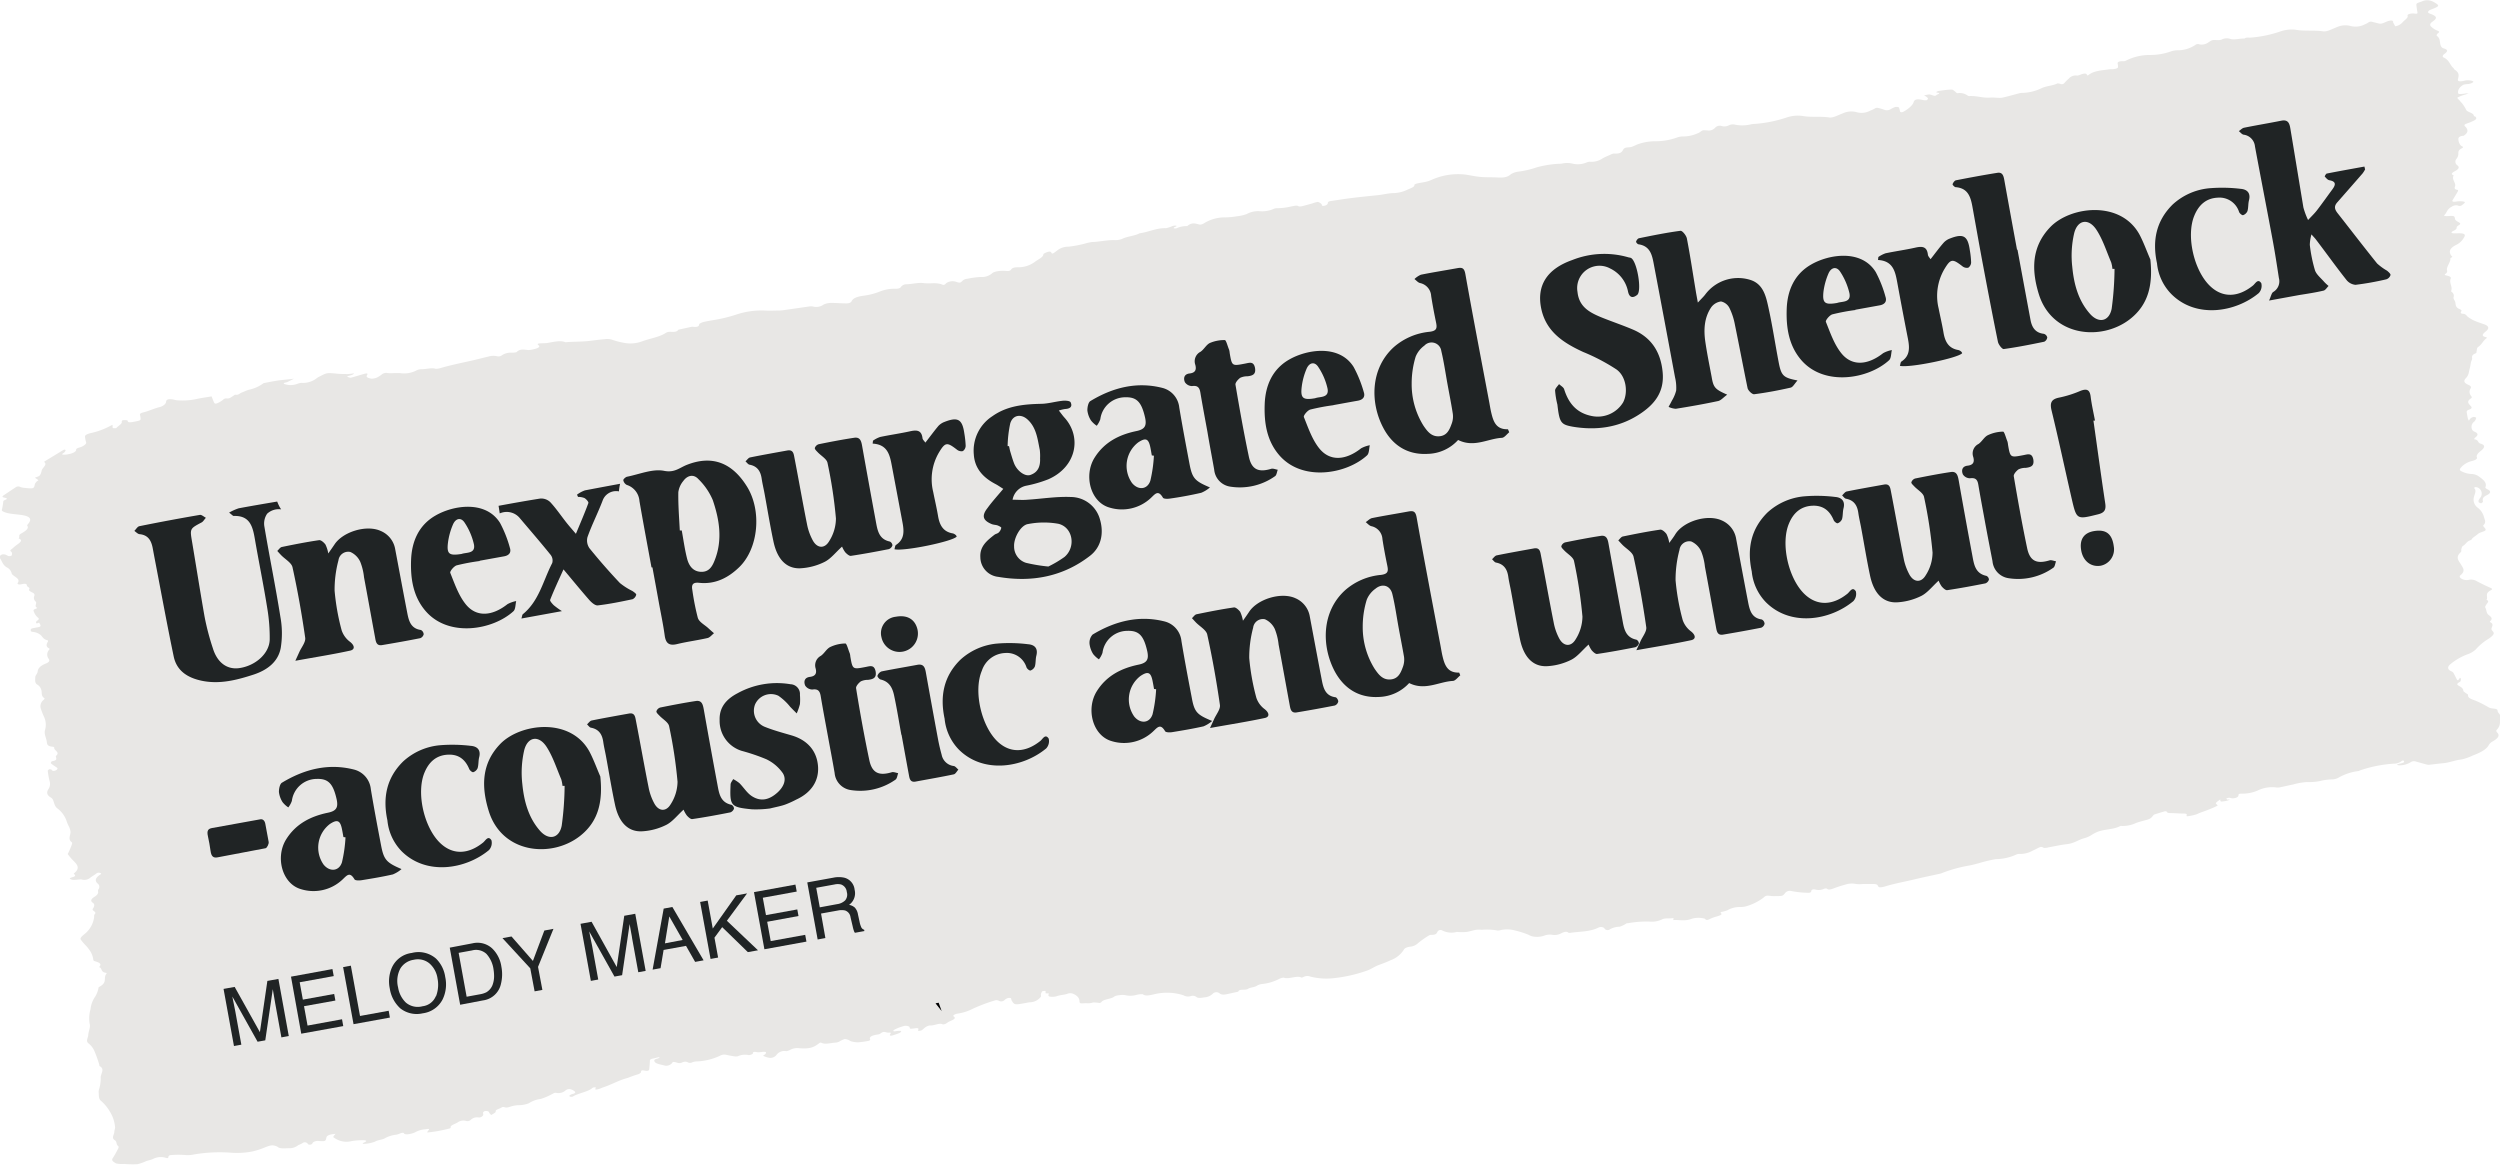 <?xml version="1.0" encoding="UTF-8"?> <svg xmlns="http://www.w3.org/2000/svg" viewBox="0 0 575.61 268.22"><defs><style>.cls-1{fill:#e8e7e5;}.cls-2{fill:#202425;}</style></defs><title>paper5</title><g id="Layer_2" data-name="Layer 2"><g id="Layer_2-2" data-name="Layer 2"><path class="cls-1" d="M566.32,20.23a3,3,0,0,1,.92-.74,5.36,5.36,0,0,1,1.06-.14c.58-.07,1.21-.37,1.16-.56s-1.12-.43-2-.22c-1.12.29-1.67.17-1.53-.33.31-1.15.15-1.58-.77-2.21-.15-.1-.15-.25-.27-.36-.89-.79-.91-1.86-2.35-2.48-.16-.07-.11-.26-.07-.4a.87.87,0,0,1,.31-.34c.77-.58,1-1-.18-1.32a1,1,0,0,1-.65-.68c-.29-.73,0-1.56-.87-2.18-.16-.12,0-.44.27-.63s.37-.35,0-.52a4.83,4.83,0,0,1-1.61-1c-.3-.31-.34-.68.36-1.16,1-.7,1-1.08.06-1.54-.3-.16-.75-.27-1-.44s-.07-.54.51-.76c2-.76,2.09-.9,1-1.57a5,5,0,0,0-.8-.41,2.9,2.9,0,0,0-2.31.12c-1.23.41-1.25.41-1.18,1s.14,1,.22,1.47c.06.31-.07.38-.74.29s-1.64.15-1.53.46c.21.55-.68,1-1.14,1.54a2.78,2.78,0,0,1-1.71.93L551,5.16a.16.16,0,0,1,0-.1c.06-.48-.81-.37-1.47-.09-1.34.59-1.34.59-2.53.26l-.73-.17a1,1,0,0,0-1,.14,4.13,4.13,0,0,1-.73.38,4.61,4.61,0,0,1-3.51.36,4.79,4.79,0,0,0-2.87.26c-.69.28-1.35.59-2.07.85a3,3,0,0,1-1.12.18c-2-.34-4.53,0-6.47-.39a7.93,7.93,0,0,0-3.49.41,27.46,27.46,0,0,1-6.94,1.42c-.43,0-.88-.11-1.29.21-1.06-.06-2.42.39-3.33.06a2.52,2.52,0,0,0-1.94.18,2.87,2.87,0,0,1-1,.11c-1.16-.05-1.15-.06-2,.5a2.65,2.65,0,0,1-2.06.5.93.93,0,0,0-1,.13,7.32,7.32,0,0,1-4.24,1.22,4.75,4.75,0,0,0-1.4.27,14.12,14.12,0,0,1-4.67.81,12.07,12.07,0,0,0-5.59,1.27,1.34,1.34,0,0,1-.82.16c-.81,0-1.25.18-1.15.57s.05.5.09.74-.38.43-.91.5-.77,0-1.16.07c-1.64.23-3.42.31-4.61,1.21-.33.25-.43.23-.49.05-.13-.4-.64-.34-1.37-.09a3.31,3.31,0,0,1-.84.27,2.12,2.12,0,0,0-2,.73,8.46,8.46,0,0,0-1,1,.79.79,0,0,1-.9.18,2.14,2.14,0,0,0-.68-.12c-1,.54-2.44.55-3.58,1.07a10.74,10.74,0,0,1-4.46,1.12,2.58,2.58,0,0,0-.68.07c-1.29.34-2.57.71-3.86,1a2.62,2.62,0,0,1-.68.07c-.73,0-1.43-.11-2.18-.06-1.86.13-3-.44-4.84-.35a.69.69,0,0,1-.36-.09,3.1,3.1,0,0,0-2.37-.57c-.23,0-.39-.29-.62-.44s-.41-.4-.72-.39c-1,0-2,.17-3,.31-.16,0-.9.33-.3.4,1,.12,0,.37-.17.53-.32.31-.64.16-.92.08a2.68,2.68,0,0,0-.81-.21,6.73,6.73,0,0,0-1.16.25,2.39,2.39,0,0,1,.48.25c.17.13.36.26.41.42s-.12.28-.28.41a2.31,2.31,0,0,1-.64,0,4.61,4.61,0,0,1-.56-.12c-1.17-.2-1.65,0-1.83.62s-1.12,1.48-2.3,2.14c-.39.22-.75.15-.82-.06a3.58,3.58,0,0,0-.25-.92,1.43,1.43,0,0,0-.87-.08,4.81,4.81,0,0,0-.95.44,1.65,1.65,0,0,1-1.58.17,10.21,10.21,0,0,0-1.37-.4.93.93,0,0,0-.8.14,6.46,6.46,0,0,1-1,.46,4.18,4.18,0,0,1-3.3.33,4.7,4.7,0,0,0-3.05.31c-.63.24-1.22.52-1.87.76a3.36,3.36,0,0,1-1.12.21c-1.88-.35-4.39,0-6.26-.37a8,8,0,0,0-3.7.36,29.75,29.75,0,0,1-7.17,1.46,8.31,8.31,0,0,0-.86.07,8.6,8.6,0,0,1-3.71.14,2.11,2.11,0,0,0-1.53.12,2.2,2.2,0,0,1-1.68.16,1.45,1.45,0,0,0-1.5.41,2,2,0,0,1-1.49.64,10.36,10.36,0,0,0-1.27-.07c-.48.15-.74.54-1.21.68a8.12,8.12,0,0,1-3.4.75,3.92,3.92,0,0,0-1.39.24,14.49,14.49,0,0,1-5.14.86,12.1,12.1,0,0,0-4.15.79,10.91,10.91,0,0,1-1.17.51c-.4.12-.89.09-1.32.18a1.06,1.06,0,0,0-.56.35c-.31.55-.52,1.11-2.21,1a2.58,2.58,0,0,0-.83.29c-.59.26-1.22.52-1.74.81a4.53,4.53,0,0,1-3,.79,2.15,2.15,0,0,0-.66.15,5.2,5.2,0,0,1-3.31.28,5.21,5.21,0,0,0-2.42,0,9.12,9.12,0,0,1-.92.05,24.31,24.31,0,0,0-4.85.8,21,21,0,0,1-4.27,1,4.27,4.27,0,0,0-1.69.58c-.95.88-2.1.81-3.37.75s-2.68,0-3.92-.14-2.1-.35-3.16-.51a14.91,14.91,0,0,0-7.85,1.22,6.76,6.76,0,0,1-1.27.43c-.64.15-1.3.23-1.94.37a2,2,0,0,0-.73.3c.15.56-.95.84-1.68,1.19a7.71,7.71,0,0,1-3,.75c-1.23,0-2.4.33-3.58.46-2.53.27-5,.5-7.6.86l-3.34.5c-.47.06-.73.22-.72.44s-.22.56-.88.67-.41-.26-.59-.4a1.75,1.75,0,0,0-.83-.5,5.83,5.83,0,0,0-1.25.34c-.76.21-1.51.43-2.28.62a2.26,2.26,0,0,1-.88.07c-.36-.32-1-.11-1.66,0a14.2,14.2,0,0,1-3.33.42,1.83,1.83,0,0,0-.71.13,6.71,6.71,0,0,1-3.42.55,5.48,5.48,0,0,0-2.83.65,8.87,8.87,0,0,1-2.3.53,17,17,0,0,1-2.59.25,9.07,9.07,0,0,0-5.11,1.45,1.86,1.86,0,0,1-.79.22c-1-.21-1.8-.64-2.93.34a5.47,5.47,0,0,0-2.47.5,1.3,1.3,0,0,1-.6,0c-.08,0,0-.22.19-.29s.67-.22.26-.32a2.14,2.14,0,0,0-.79.1,6.84,6.84,0,0,1-1.48.49c-2.18-.09-4.05.92-6.1,1.18-1.11.62-2.79.68-4,1.28a4.11,4.11,0,0,1-1.58.29c-1.74-.09-3.63.4-5.4.44a11.35,11.35,0,0,0-1.63.37,26.68,26.68,0,0,1-3.75.7,4.05,4.05,0,0,0-2.56.85c-.24.18-.47.37-.72.54s-.51.28-.61.06-.24-.43-.88-.24c-.4.12-1,.4-1,.54,0,.69-1.25,1.18-2,1.77a6.37,6.37,0,0,1-3.91,1.22c-.86,0-1.29.18-1.5.5s-.58.41-1.21.34c-1.27-.12-2.78.12-3.18.55a3.58,3.58,0,0,1-2.63.84,21,21,0,0,0-3.11.42,1.75,1.75,0,0,0-1.09.47c-.49.49-.6.49-1.31.28a2.62,2.62,0,0,0-2.41.24c-.46.51-.61.5-1.22.23a6.71,6.71,0,0,0-1.83-.2,17.28,17.28,0,0,1-2,0c-1.28-.23-2.78.21-4.13.24a1.56,1.56,0,0,0-1.25.6c-.23.38-.74.44-1.31.43a9.08,9.08,0,0,0-3.5.62,15.31,15.31,0,0,1-3.91,1c-1.41.2-2.32.56-2.64,1.23-.19.4-.68.55-1.42.52-1.15,0-2.28-.12-3.46-.1a4.08,4.08,0,0,0-1.57.37,2.89,2.89,0,0,1-2.47.45,2.9,2.9,0,0,0-.91,0l-5.75.83a9.72,9.72,0,0,1-1.18.1c-1.07,0-2.17.07-3.18,0a18.4,18.4,0,0,0-6.63.93,34.12,34.12,0,0,1-4.88,1.21c-.89.15-1.8.29-2.66.5-.4.1-1,.39-1,.52,0,.56-.53.68-1.48.58a1.12,1.12,0,0,0-.24,0l-3.06.67c-.57.86-1.81.28-2.63.6l-.2.09c-1.44,1-3.69,1.31-5.55,2a7.67,7.67,0,0,1-4.27.31,16.17,16.17,0,0,1-2.5-.65,3.69,3.69,0,0,0-1.81-.16c-1.09.08-2.21.23-3.32.37-2,.25-3.8.16-5.74.33-1.14-.5-2.72-.07-4.23.18a10.94,10.94,0,0,1-1.15.05c-.59.06-1.41,0-.77.49.4.31-.11.65-1,.85a5.86,5.86,0,0,1-1.43.23c-1-.12-1.88-.33-2.7.5a4.55,4.55,0,0,1-1.11.1,3.7,3.7,0,0,0-2.17.56,1.34,1.34,0,0,1-1.22.25,4,4,0,0,0-2,.1c-1.17.27-2.32.58-3.49.85-2.5.57-5,1.06-7.47,1.78a3.4,3.4,0,0,1-1.16.17c-.92-.3-2.15.11-3.17.1a2.62,2.62,0,0,0-1.27.3,6.09,6.09,0,0,1-3.7.6,14.44,14.44,0,0,0-1.5,0,11.12,11.12,0,0,1-1.3,0,1.65,1.65,0,0,0-1.42.29,5.94,5.94,0,0,1-1.13.73,3.29,3.29,0,0,1-1.29.26c-.63-.14-1.32-.29-1-.8s-.14-.45-.79-.27c-1,.29-1.94.58-2.93.85a1.41,1.41,0,0,1-.57-.13c-.19-.07-.48-.17.07-.3s1.1-.26,1.22-.59a12.28,12.28,0,0,1-1.41.17c-1,0-1.93,0-2.84-.12-2-.17-2-.18-3.71.71a2.84,2.84,0,0,0-.52.3,5.18,5.18,0,0,1-3.68,1.14,3.88,3.88,0,0,0-.86.22,4.31,4.31,0,0,1-3.12,0c-.07,0,0-.19.13-.23s.51-.1.69-.19c.52-.24,1-.5,1.49-.75l-1.78.2c-.71.08-1.42.13-2.13.25-1,.16-2.05.37-3.07.57a8.53,8.53,0,0,1-3.4,1.52c-.58.17-1.08.43-1.63.64s-.72.64-1.54.49c-.39.25-.76.52-1.2.77a1.52,1.52,0,0,1-.64.11,1,1,0,0,0-.94.31,5.94,5.94,0,0,1-.89.58c-.79.4-1,.38-1.18,0s-.37-.91-.55-1.37c-1.13.19-2.27.34-3.38.58a14.86,14.86,0,0,1-4.43.32c-.43,0-.76-.15-1.17-.21-.95-.13-1.46,0-1.5.55s-.8,1.06-1.51,1.23c-1.35.33-2.4.88-3.68,1.2-.77.19-.89.36-.81.64a4.35,4.35,0,0,1,.1.52c.09.7.09.7-1.45,1-.78.14-1.5.27-1.48-.23,0,0-.16-.11-.29-.12a5,5,0,0,0-.86,0c-.06,0-.26.22-.23.3.19.53-.85,1-1.26,1.52a2.39,2.39,0,0,1-.73,0c-.15-.07-.11-.23-.12-.36a2.58,2.58,0,0,1,0-.39,3.38,3.38,0,0,0-.54.25,17.4,17.4,0,0,1-4.63,1.68c-.84.24-1.25.48-1.17.86a5.72,5.72,0,0,0,.23,1.15c.16.39-.29.73-.92,1.06-.48.26-1.41.29-1.37.8,0,.32-.66.75-1.61.92a5,5,0,0,1-1.39.15c-.52-.11.15-.37.34-.58a1,1,0,0,0,.24-.43c0-.06-.08-.13-.18-.16a1.07,1.07,0,0,0-.37.11L10.65,106c-.2.12-.55.33-.49.37.77.51-.17,1.16-.48,1.76-.11.22-.11.43-.2.65a1.62,1.62,0,0,1-.41.77c-.2.18-1.05.39-1,.46s.5.31.69.49-.19.21-.27.32-.42.44-.46.65c-.2,1.05-.28,1.08-2.28.87a3.73,3.73,0,0,1-1.09-.22,1,1,0,0,0-1.11.12c-.91.59-1.79,1.19-2.69,1.79-.39.26-.38.42.08.53s1.14.22.06.62a.44.44,0,0,0-.25.31,13,13,0,0,1-.28,1.73c-.06.23-.11.35.19.52,1,.57,2.67.61,4.13.81,2.09.28,2.67.91,1.7,2.06-.12.14-.29.33-.21.43.45.63-.39,1.24-1.42,1.81-.76.42-.19.74-.58,1.11,1.23.47.13,1.08-.66,1.68-.33.25-.57.51-.9.76s-.46.38-.18.59.23.5.2.78-.6.34-.89.23a5.12,5.12,0,0,0-.52-.27,1.6,1.6,0,0,0-.73-.09A1,1,0,0,0,0,128a.76.76,0,0,0,.07.64c.44.68.61,1.49,1.51,2a2.06,2.06,0,0,1,1.12,1.42c.06.19.29.35.49.51.61.46,1.43.86.91,1.62-.19.28.12.5.93.31s1.16-.06,1.16.3.85.43.51.92c-.17.26.45.55.86.76s.46.46.3.84a1.1,1.1,0,0,0,.35,1.18c.42.43-.46,1.1.36,1.45,0,0-.13.16-.25.19-.78.23-.62.49-.51.71a3,3,0,0,0,.85,1.29c.35.26.4.43-.1.77a.46.46,0,0,0-.24.52c.1.22.45,0,.69-.08.12.26.35.5.31.77s-.73.31-1.17.41-1.07.13-1.07.45-.06.46.62.53a3.19,3.19,0,0,1,1.49.57c.63.42.62,1.07,1.73,1.33a.2.2,0,0,1,.12.29c-.35.61-.56,1.19.28,1.59.12.05.11.2,0,.31a1.6,1.6,0,0,0-.08,2.13c.18.29.23.64-.57,1-1.45.56-1.91,1.17-2,1.88,0,.42-.54.9-.55,1.31,0,.6-.17,1.32.46,1.7a2,2,0,0,1,.9,1.14c.27.66-.13,1.46.75,2,.11.06-.07.28-.22.41A1.85,1.85,0,0,0,9.35,163a15.9,15.9,0,0,0,.77,2,4.33,4.33,0,0,1,.27,3c-.3.91.2,1.76.36,2.63.11.55-.06,1.18,1.38,1.3.18,0,.37.12.36.21-.12.68,1.42,1,.43,1.88-.14.12,0,.28,0,.42.06.32.23.64-.94.83-.11,0-.36.38-.25.49.4.36.93.68,1.4,1,.26.19,0,.54-.46.68s-.64,0-.77-.18-.38-.11-.58-.16c-.12.13-.34.28-.32.4a16.34,16.34,0,0,0,.44,2.4,2.17,2.17,0,0,1-.31,1.83c-.5.78-.27,1.37.53,1.87a1.29,1.29,0,0,1,.51.5c.32.68.34,1.46,1,2a6.07,6.07,0,0,1,2.15,2.9,7.11,7.11,0,0,0,.54,1.28,3.6,3.6,0,0,1,.38,1.26c0,.79-.64,1.68.24,2.34.23.16.1.48,0,.73-.19.55-.45,1.1-.69,1.65-.06.14-.24.32-.17.42a12.92,12.92,0,0,0,1.2,1.42c.89.88,1.78,1.76.21,3-.13.11.25.27.26.43s-.15.3-.33.35c-1.05.32-1.09.38-.52.62s1.82-.1,2.37,0a2.13,2.13,0,0,0,2.07-.49c.38-.27.81-.53,1.2-.8a.9.9,0,0,1,.93-.23c.31.1.4.2,0,.44-1.15.76-1.16,1.44-.54,2a.92.92,0,0,1,.22,1.31.64.64,0,0,0-.11.54c.1.4-.19.82-.8,1.2-.89.55-1,1-.39,1.4.46.32.37.82,0,1.35s1,.65.44,1.25c-.23.24-.14.5-.16.75a6,6,0,0,1-2.33,3.94c-.47.41-1,.83-.73,1.2a12.76,12.76,0,0,0,1.14,1.33,6.62,6.62,0,0,1,.73.89,4.76,4.76,0,0,1,1,2.37.37.37,0,0,0,.3.34c.91.29,1.8.56,1.07,1.33-.06.07.21.15.29.23.37.4.18,1,1.29,1.14.1,0,.16.12.1.18-.87,1,.38,2-1.73,3.08-.14.07-.1.21-.14.32a6,6,0,0,1-.72,1.86,6.25,6.25,0,0,0-1.1,2.95,7.5,7.5,0,0,0-.2,3.31c.25.81-.26,1.72-.32,2.57,0,.68-.68,1.44.09,2a4.58,4.58,0,0,1,1.36,1.81,30.13,30.13,0,0,1,1.1,3.1c0,.11,0,.24.1.31,1.31.72.08,1.85.22,2.76a8.53,8.53,0,0,1-.32,2.36,2.66,2.66,0,0,0-.16.86c.1.68-.08,1.49.54,2a9.74,9.74,0,0,1,2,2.4,8.08,8.08,0,0,1,1.25,3.74c0,.31-.18.66-.18,1,0,.65-.77,1.39.13,1.94.52.32.24.93.75,1.33.26.2,0,.62-.18.94a18.33,18.33,0,0,1-1.09,1.89c-.36.57.32.87.79,1.17a6.19,6.19,0,0,0,1.86.12,22.38,22.38,0,0,0,3.07.06,9.68,9.68,0,0,0,2-.71c.5-.17,1.11-.28,1.55-.48a3.87,3.87,0,0,1,3-.27c.6.19.55-.11.58-.27s.21-.39.73-.38a19.26,19.26,0,0,1,3.13,0,6.92,6.92,0,0,0,2.06-.14,35.24,35.24,0,0,1,8.3-.41,18.93,18.93,0,0,0,5.06-.26,17.67,17.67,0,0,0,3.06-1c1.27-.48,1.61-.53,2.49-.23a2.63,2.63,0,0,1,.5.29c.62.36,1.8.15,2.74.18a3.23,3.23,0,0,0,1.8-.69,8.5,8.5,0,0,0,.95-.45.88.88,0,0,1,1-.12c.26.13.32.45.62.45.84,0,.59-.42,1-.63a1.86,1.86,0,0,1,1.07-.23c1.64.11,1.67.1,1.86-.78.07-.34.41-.59,1.17-.74.3-.06.62-.08.94-.12-.11.13-.24.26-.33.39s-.26.33-.15.41a5.93,5.93,0,0,0,1.4.75,4.73,4.73,0,0,0,2.73.13,14.57,14.57,0,0,1,2.79-.21c.48,0,1,.14.17.51s0,.34.21.31a8.1,8.1,0,0,0,2.24-.48c.71-.44,1.82-.45,2.34-.82a7,7,0,0,1,2.63-.8,5.26,5.26,0,0,0,.87-.3c.46-.18.8-.18.85,0s.6.3,1.2.16a4.77,4.77,0,0,0,1.32-.38,5.67,5.67,0,0,1,2.42-.72c1-.17,1-.09.57.41a.52.52,0,0,0-.14.33,31.72,31.72,0,0,0,5.1-.92c.12,0,.31-.15.29-.19-.22-.54,1-.82,1.6-1.21a2.27,2.27,0,0,1,1.88-.36,1.16,1.16,0,0,0,1.14-.23,2.05,2.05,0,0,1,1.75-.56,1.11,1.11,0,0,0,1.07-.45c.13-.21,0-.42,0-.64a.73.73,0,0,1,.4-.37,1.52,1.52,0,0,1,.79.06c.2.11.22.3.33.45s.24.27.36.4c.28-.17.59-.33.83-.51s.23-.24.21-.33c-.11-.42.91-.58,1.33-.88s.74,0,1.14,0a3.37,3.37,0,0,0,.86-.19,6.54,6.54,0,0,1,2.08-.36,6.4,6.4,0,0,0,2.22-.44,6.55,6.55,0,0,1,2.76-1,14.2,14.2,0,0,0,2.59-1.11c.32-.13.48-.37,1-.28a2.45,2.45,0,0,0,2.13-.59,1.33,1.33,0,0,1,1.38-.16,2.11,2.11,0,0,1,.73.44c.17.18.17.4-.53.57a1.66,1.66,0,0,0-.68.33c-.1.08,0,.23.1.28a1.53,1.53,0,0,0,.61,0c1.23-.81,3.5-1.07,4.55-2,.24-.21.92-.19.78,0-.28.4-.06.46.69.24.38-.1.69-.28,1.06-.4,2-.66,3.49-1.61,5.65-2.17a23.55,23.55,0,0,1,2.32-.82c.27-.06.69-.36.69-.5,0-.56.4-.42,1-.32s.87-.06.9-.37c.05-.64.13-1.28.14-1.92,0-.26.19-.42.8-.53.31-.06.62-.16.93-.23s.39-.08.58-.12c-.16.12-.31.32-.49.36-.81.16-.88.39-.77.65.25.61,1.52.72,2.49,1a1.79,1.79,0,0,0,1.56-.59c.14-.28.24-.31.71-.23s.89.41,1.59.09,1.06-.19,1.43,0a1.14,1.14,0,0,0,1-.08,3.39,3.39,0,0,1,1.13-.18,13.85,13.85,0,0,0,5.16-1.29,2,2,0,0,1,1.44-.23c.59.14,1.22.25,1.86.35a2.44,2.44,0,0,0,.8,0,4,4,0,0,1,2.57-.27,2,2,0,0,0,.91-.32c0-.53.37-.48,1.06-.35a5.42,5.42,0,0,0,1.15-.08c.83-.06,1,.07.69.48-.13.15-.58.39-.52.42a4.79,4.79,0,0,0,1.55.48,1.82,1.82,0,0,0,1.45-.59,2.28,2.28,0,0,1,2.36-.95,3.21,3.21,0,0,0,1-.38,3.5,3.5,0,0,1,2-.3c2.16.15,3.14-.07,4.44-1.08.26-.2.42-.29.63-.17.83.45,2.2,0,3.32-.05a2.55,2.55,0,0,0,.76-.22,5.72,5.72,0,0,1,1.27-.6,2.57,2.57,0,0,1,1.11.34,2.23,2.23,0,0,0,.41.2,6.29,6.29,0,0,0,1.54.22,19.42,19.42,0,0,0,2.43-.34c.15,0,.42-.22.39-.27-.35-.66.35-1,1.89-1.22a1.39,1.39,0,0,0,.56-.27c.78-.6,1.18-.08,1.77-.13.74-.07.48.17.34.42s.05.39.68.19,1-.33,1.5-.53c.22-.1.4-.3.38-.41s-.45-.08-.71-.07c-.42,0-1.12.28-1.09-.06,0-.14.55-.38.92-.55a10.82,10.82,0,0,1,1.29-.45,1.8,1.8,0,0,1,1.43.07c.14.1.09.27.17.39s.13.14,1.16,0c.65-.1,1,0,.72.4-.05.06.06.2.14.19a1.84,1.84,0,0,0,.7-.14c.35-.24.56-.51.93-.74a2.46,2.46,0,0,1,.94-.37c1,.11,2.2-.69,3-.23a1.69,1.69,0,0,0,.63-.15c.31-.16.51-.36.83-.51.83-.39,1.77-.71,1-1.2-.26-.18.34-.57,1-.64a11,11,0,0,0,3.47-1.13c.84-.38,1.72-.75,2.63-1.09s1.72-.6,2.61-.86a1.21,1.21,0,0,1,.67.11,1.13,1.13,0,0,0,1.41-.19,2.17,2.17,0,0,1,.67-.4,1.44,1.44,0,0,1,.72,0c.15.14.09.35.18.51.65,1.09.66,1.09,3.46.57a6.92,6.92,0,0,1,.73-.12,3.25,3.25,0,0,0,2.46-1.16c.24-.22.05-.49.11-.74a1.74,1.74,0,0,1,.33-.65,3,3,0,0,1,.72-.07,1.13,1.13,0,0,1,0,.48c0,.22,1-.09.72.31a.33.33,0,0,0,.22.51,3.65,3.65,0,0,0,1.55-.05c.83-.31,1.7-.33,2.43-.54a1.8,1.8,0,0,1,1.56,0c.85.41,1.3.93,1.34,1.59s.13.6,1.52.52a3.54,3.54,0,0,0,1.59-.15,7.08,7.08,0,0,1,1.52.12.93.93,0,0,0,.41-.2c.45-.74,2.43-.69,3.07-1.36a3.9,3.9,0,0,1,1.15-.25,4.19,4.19,0,0,1,1.29,0,5.25,5.25,0,0,0,2.68-.09,4.76,4.76,0,0,1,1.35-.13c.58.51,1.64.24,2.68,0a12.43,12.43,0,0,1,6.67.24,2.12,2.12,0,0,0,1.69.2,1.4,1.4,0,0,1,1.3.19c.35.31,1,.25,1.81.1a3.06,3.06,0,0,0,1.89-.77,1.19,1.19,0,0,1,1.64-.16c.36.32.88.36,1.69.19l2.6-.57c.26-.76,1.63-.21,2.32-.69.42-.3,1.55-.31,2.09-.75a3.21,3.21,0,0,1,1.08-.33,10.82,10.82,0,0,0,4-1.2,2.93,2.93,0,0,1,1-.27c1.05.48,3.12-.59,4.07,0a1.42,1.42,0,0,0,.43-.12,1.86,1.86,0,0,1,1.64-.11,15,15,0,0,0,5.25.37,33.64,33.64,0,0,0,7.71-1.73c1-.34,1.7-.9,2.67-1.27s1.91-.7,2.82-1.14a6,6,0,0,0,3-2.34c.2-.42.63-.65,1.47-.78a3,3,0,0,0,1.85-.81,19.93,19.93,0,0,1,2.39-1.7,1.38,1.38,0,0,1,.55-.22c1.18.05,1.36-.3,1.55-.73a.81.81,0,0,1,1.09-.28,4.64,4.64,0,0,0,3.31.35,1.55,1.55,0,0,1,.22,0,12.94,12.94,0,0,0,2,0c.74-.09,1.5-.37,2.26-.5a6.58,6.58,0,0,1,1.33,0,13.7,13.7,0,0,1,3.63.17,2.38,2.38,0,0,0,.71-.1,6.72,6.72,0,0,1,3.26.08,20.51,20.51,0,0,1,3.15,1,3.33,3.33,0,0,0,1.59.46,4.93,4.93,0,0,0,2.22-.34,3.71,3.71,0,0,1,1.56-.13,3.15,3.15,0,0,0,2.16-.34c.61-.31,1.28-.52,1.67-.11a1.29,1.29,0,0,0,.5,0c2.14-.32,4.36-.2,6.37-1.18a1.29,1.29,0,0,1,1.21,0c.22.11.23.31.43.42a.9.9,0,0,0,1.09-.09,4.94,4.94,0,0,1,2.18-.55,6.65,6.65,0,0,0,1.63-.8,1.25,1.25,0,0,1,.24,0,24.62,24.62,0,0,1,4.86-.39,5.58,5.58,0,0,0,3-.48c.74-.41,1.76-.13,2.69-.34,0,.07-.05.13-.06.19s0,.29,0,.29c1.42-.1,2.62.34,4.27-.31a5.52,5.52,0,0,1,3,0c.26.37.52.39,1.26,0a9.29,9.29,0,0,1,1.47-.52c.72-.23,1.46-.44.87-.81-.06,0,.08-.19.19-.23a7.78,7.78,0,0,0,1.35-.37,5.62,5.62,0,0,1,3.06-.76,5.29,5.29,0,0,0,1.62-.27,12.46,12.46,0,0,0,3.63-1.86c.58-.55.72-.55,1.94-.4a7.76,7.76,0,0,0,1.09,0c1.43,0,1.43,0,2.07-.8a1.43,1.43,0,0,1,1.33-.36,20.84,20.84,0,0,0,3.68.4c.59.07.9-.08.92-.37s.33-.49.89-.38a3,3,0,0,0,2.16-.2,1.17,1.17,0,0,1,.56,0c.31.31.69.25,1.41,0a27.79,27.79,0,0,1,2.84-.93,4.68,4.68,0,0,1,2.47-.13,7.18,7.18,0,0,0,1.5,0l2.5,0c.58,0,.92.12,1,.39a.55.55,0,0,0,.47.37,4.05,4.05,0,0,0,1.18-.2c2.26-.7,4.67-1.11,7-1.68,1.88-.45,3.79-.84,5.69-1.26a3.87,3.87,0,0,0,.65-.23,32.85,32.85,0,0,1,6.17-1.67c.71-.13,1.4-.34,2.09-.51a32.26,32.26,0,0,1,3.92-.94,11.55,11.55,0,0,0,4.72-1.06,1.46,1.46,0,0,1,.65-.14,5.8,5.8,0,0,0,3.1-.75c.53-.23,1-.5,1.52-.74.86-.39.8.29,1.52.08.15,0,.33,0,.49-.08,1.45-.26,2.92-.59,4.37-.76,1.73-.2,2.58-1,4-1.37a6.24,6.24,0,0,0,1.9-.89,8.2,8.2,0,0,1,1.11-.56c1.62-.66,3.78-.51,5.3-1.37a.48.48,0,0,1,.21,0,7.17,7.17,0,0,0,3.43-.7c.63-.23,1.34-.41,2-.59,1.16-.3,1.37-.42,1.93-1.15a.69.69,0,0,1,.28-.21c.81-.26,1.62-.51,2.44-.74.09,0,.4.06.42.13.05.26.41.29.9.3.89,0,1.73.09,2.62.1.64,0,1.23,0,1,.42,0,.08.07.22.08.22a10.59,10.59,0,0,0,2.33-.5c.84-.43,1.85-.68,2.7-1.06a17.47,17.47,0,0,0,2-.89c.19-.12-.45-.38-.35-.6s.64-.56,1-.84c0,.14,0,.29.08.41s.31.08.48.06a7.09,7.09,0,0,0,1.2-.23c1-.38-.14-.13-.19-.21s-.12-.17-.18-.25a3,3,0,0,1,.62-.16c.29,0,.51.12.8.13.78,0,1.41-.31,1.38-.72,0-.23.18-.37.7-.36a8.83,8.83,0,0,0,3.67-.69,7.56,7.56,0,0,1,4.21-.75,2.74,2.74,0,0,0,.9,0c1-.2,2.05-.46,3.08-.66a15.6,15.6,0,0,1,3.24-.57,12,12,0,0,0,3-.24,12.76,12.76,0,0,1,2.87-.37,3.28,3.28,0,0,0,1.29-.35,12.18,12.18,0,0,1,4.69-1.57c.12,0,.25-.13.4-.17a29.87,29.87,0,0,1,7.72-1.53,2.9,2.9,0,0,0,1.71-.53c.19-.16.5-.31.61-.08s0,.31-.2.41a7.25,7.25,0,0,1-.92.23,3.92,3.92,0,0,0-.51.22,1.53,1.53,0,0,0,.53.13,4.89,4.89,0,0,0,2.63-.69,1.34,1.34,0,0,1,1.23-.18c.84.23,1.66.47,2.51.69a1.64,1.64,0,0,0,.6.05c1.11-.12,2.22-.27,3.32-.37,1.42-.15,2.66-.71,4.14-.86a11.7,11.7,0,0,0,2.55-.91c1.72-.64,3.07-1.36,3.61-2.3a2.24,2.24,0,0,1,.86-.88c1.36-.76,1.82-1.43,1.12-2.11-.17-.17-.28-.43-.08-.62a2.53,2.53,0,0,0,.73-2,3.91,3.91,0,0,0,.07-1.27c-.1-.4-.63-.73-.62-1.13,0-.59-1.23-.41-1.77-.64a3.91,3.91,0,0,1-.41-.2,25,25,0,0,0-2.88-1.46c-.91-.34-1.85-.6-1.73-1.31,0-.19-.4-.32-.59-.49s-.5-.31-.51-.5c0-.45-.38-.77-.91-1.06s-.76-.49.09-.95c.3-.16.24-.48.28-.72,0-.09-.15-.17-.23-.25a4.28,4.28,0,0,1-.26.38,1.26,1.26,0,0,1-.2.2c-.08,0-.2-.08-.23-.14-.29-.54-.54-1.09-.85-1.63a1.65,1.65,0,0,0-.58-.36c-.8-.41-.76-1-.11-1.55a13.7,13.7,0,0,1,3.86-2.26,5.29,5.29,0,0,0,2-1.15,12.65,12.65,0,0,1,3-2.49c.55-.37,1.08-.83,1.15-1.2s-.62-.73-.52-1.14.51-1-.09-1.32c-.15-.09-.35-.26-.24-.35.85-.73,0-1.14-.44-1.55s-.36-1.09-.66-1.61c-.12-.2.15-.5.28-.75s.79-.78,0-1c.46-.75-.54-1.42,1-2.23.45-.23.3-.38-.05-.54-1.11-.49-2.18-1-3.17-1.54a2.57,2.57,0,0,0-2-.28c-1.11.17-2.4-.6-1.78-1.09,1.24-1,.58-1.7.17-2.4-.54-.91-1.42-1.71-.11-2.9.25-.23.07-.5.16-.75s.09-.55.41-.74c.73-.44.7-1,1.88-1.35.18-.49,1-.9,1.5-1.35s1.6-.57,1.76-.88-.32-.62-.49-.93a.16.16,0,0,1,0-.21c.72-.7.31-1.23.16-1.83a4,4,0,0,0-1.48-2.23,2.29,2.29,0,0,1-.84-2.49c.17-.71.63-1.43.05-2-.05,0,.08-.14.12-.22a2.7,2.7,0,0,1,.41,0,1.51,1.51,0,0,1,.93,2.34,3.63,3.63,0,0,0-.46.73c0,.3,0,.39.09.44a5.18,5.18,0,0,0,.51.22c.14-.13.43-.28.42-.38-.1-.49-.19-1,.85-1.49s1-1,.2-1.36c-.26-.13-.57-.31-.49-.49.44-1.11-.61-1.82-1.59-2.54a3.11,3.11,0,0,0-1.63-.51,5.22,5.22,0,0,1-2.1-.53c-.83-.35-.66-.59,0-1.28a5,5,0,0,1,2.29-1.19c.86-.23,1.22-.52,1.06-.87s.19-.89.84-1.39c.85-.66,1.34-1.35,0-1.73-.73-.21-.35-.87-1.43-1-.07,0,.06-.28.22-.4.75-.59.66-1-.15-1.34a1,1,0,0,1-.56-.47,1.48,1.48,0,0,1,.46-1.84,1.55,1.55,0,0,0,.46-.87c0-.11-.32-.22-.57-.23a1.66,1.66,0,0,0-.67.3,2.47,2.47,0,0,0-.43.56,2.39,2.39,0,0,1-.24-.48c-.11-.49-.18-1-.27-1.47,0-.21,0-.39.58-.6s.68-.44.4-.76c-.44-.52-1.22-1.06.09-1.87.17-.11.06-.32,0-.46a1.41,1.41,0,0,1-.19-1.75c.23-.35.07-.59-.43-.82-.81-.37-1.42-.77-.6-1.61.68-.69.63-1.45.85-2.18.14-.47.17-.93.28-1.4s.32-.67.27-1-.1-.75.87-1.12c.19-.08.11-.32.16-.49.12-.35,0-.74.43-1,.87-.64,1-1.31,1.83-1.94.09-.07.12-.23,0-.25-1.28-.24-.9-.72-.15-1.33.93-.75.69-1.3-.44-1.68-.79-.26-1.57-.53-2.27-.84a8.81,8.81,0,0,1-1.33-.79c-.38-.26-.53-.72-1.09-.75-1.27-.08-.13-.67-.56-.89-.09,0-.09-.13-.2-.16-1.11-.36-1-1-1.13-1.65-.1-.4-.51-.76-.38-1.17s0-.89-.52-1.24c-.09-.07,0-.21,0-.32.26-.94-.55-1.71-.15-2.68.17-.42-.41-.6-1.08-.74-.18,0-.35-.24-.28-.27.82-.45.46-.8.49-1.19.07-.81.89-1.7.8-2.5,0,0,.08-.07.14-.1.55-.26.15-.37,0-.55-.43-.76-.53-1.55,1.22-2.43a4,4,0,0,0,1.74-1.64c.56-.84.07-1.09-1.71-1-.16,0-.33,0-.48,0-.72,0-.89-.25-.26-.55s.83-.52.79-.84c0-.13.25-.35.5-.49.44-.25.36-.43.12-.59-.42-.28-1-.49-1-.91-.13-.7-.21-.68-2-.58-.22,0-.58-.13-.55-.16.77-.65.58-1.35,1.77-2a1.75,1.75,0,0,1,1.42-.3.9.9,0,0,0,1-.1c.25-.21.61-.45.63-.64s-1.09-.31-1.84-.18-1.19.07-1-.28c.4-.67.82-1.33,1.2-2,.07-.13.13-.36,0-.38-1.15-.17-.54-.7-.57-1.14-.07-.75-.83-1.37-.36-2.22-.82-.27-.32-.65.37-1,.85-.49,1-.89.47-1.31a1,1,0,0,1-.17-1.53,1.88,1.88,0,0,0,.4-1.2c0-.42,0-.78.79-1.18.36-.19.37-.32.08-.46a1.12,1.12,0,0,1-.54-.51,2.32,2.32,0,0,1-.32-1.22c0-.23.19-.66,1.21-.7,1.09-.71,1-1.32.58-1.89-.16-.21-.5-.43-.36-.64s.82-.38,1.27-.56l.4-.18c1-.42,1.2-.68.85-1.1-.07-.09-.39-.12-.39-.21,0-.67-1.42-.83-1.74-1.33a8.14,8.14,0,0,0-1-1.6,6.05,6.05,0,0,1-.54-.61c-.18-.24-.67-.54-.44-.71a9.27,9.27,0,0,1,1.86-.69l.64-.23h-.64a6.79,6.79,0,0,1-1.55.13c-.31-.11-.24-.45-.21-.7A1.78,1.78,0,0,1,566.32,20.23Z"></path><path d="M216.82,232.81c-.24-.64-.47-1.29-.7-1.94l-.72.14C215.87,231.62,216.34,232.22,216.82,232.81Z"></path><path class="cls-2" d="M138.22,178.78c.56,5.44-.23,10.24-4.71,13.73-6.61,5.14-18,4-21-5.84-1.71-5.58-1.64-10.89,2.65-15.36,4.62-4.79,16.19-6.23,20.54,1.71C136.68,174.86,137.38,176.86,138.22,178.78ZM130,180.94l-.49,0a7.44,7.44,0,0,0-.29-1.52c-1.08-2.53-1.92-5.23-3.4-7.5-1.78-2.71-4.32-2.32-5.12.8a23.07,23.07,0,0,0-.44,7.78c.38,3.85,1.35,7.64,4,10.7,2,2.35,4.48,1.92,5.07-1.09A71.13,71.13,0,0,0,130,180.94Z"></path><path class="cls-2" d="M63.82,115.48c-3,.51-5.9,1-8.85,1.55a11.75,11.75,0,0,0-2.22,1c.61.44.86.78,1.09.77,3.71-.13,4.35,2.46,4.84,5.3.91,5.29,2,10.55,2.84,15.84a40.91,40.91,0,0,1,.58,7.32c-.08,3.24-3.34,6.09-7.1,6.58-2.73.35-5-1.28-6-4.61a57.6,57.6,0,0,1-1.91-7.3c-1-5.71-1.91-11.47-2.87-17.2-.51-3-.52-3,2.19-4.44.39-.2.64-.71,1-1.07-.47-.24-1-.74-1.39-.67q-7,1.2-13.92,2.6c-.44.08-.78.71-1.17,1.09.4.26.78.71,1.2.75,1.91.18,2.65,1.38,3,3.06l.39,2.09c1.48,7.68,2.88,15.38,4.47,23,.7,3.36,3.26,4.93,6.46,5.6,4.16.87,8.13-.18,12-1.44,3-1,5.59-2.85,6.19-6.13a21,21,0,0,0-.07-7.07c-1.11-7-2.52-13.87-3.69-20.82a4,4,0,0,1,.63-3,3.92,3.92,0,0,1,3.23-1C64.31,116.68,64.06,116.08,63.82,115.48Z"></path><path class="cls-2" d="M145.58,136.06a15.05,15.05,0,0,1-2.85-1.82q-3.66-3.87-7-8a3.12,3.12,0,0,1-.47-2.56c1-2.84,2.4-5.56,3.48-8.39a3.29,3.29,0,0,1,3.31-2.21,2.54,2.54,0,0,1,.45.06,12.74,12.74,0,0,1,.27-1.75c-2.69.49-5.39,1-8.08,1.51a6.66,6.66,0,0,0-1.84,1l.24.51a4,4,0,0,1,1.47.26c.41.24,1,.89.91,1.15-.82,2.26-1.78,4.46-2.87,7.09-1-1.17-1.62-1.87-2.21-2.62-1.23-1.56-2.35-3.23-3.7-4.68a3,3,0,0,0-2.32-.82c-3.2.51-6.39,1.08-9.58,1.67.1.59.19,1.17.27,1.75a1.82,1.82,0,0,1,.28-.11,3.91,3.91,0,0,1,4.38,1.24c2.37,2.8,4.78,5.58,7.08,8.44a2.11,2.11,0,0,1,.35,1.85c-2.08,4-3,8.72-6.76,11.78-.16.12-.16.44-.34,1l9.33-1.7a19.28,19.28,0,0,1-1.88-1.36c-.36-.36-.94-1-.83-1.25.88-2.23,1.9-4.42,3.07-7,2.18,2.6,4,4.83,5.9,7,.51.58,1.36,1.36,2,1.29,2.69-.31,5.35-.86,8-1.42a1.56,1.56,0,0,0,.85-1.05C146.5,136.69,145.93,136.29,145.58,136.06Z"></path><path class="cls-2" d="M68,152.14l.91-2c.49-1.1,1.51-2.29,1.36-3.3-.78-5.44-1.74-10.86-2.92-16.22-.23-1.06-1.7-1.85-2.59-2.77-.32-.32-.62-.67-.92-1,.35-.32.66-.83,1.05-.91,2.85-.59,5.71-1.15,8.58-1.57.44-.06,1.11.53,1.46,1a7.41,7.41,0,0,1,.65,2.06c.63-.9,1-1.42,1.39-2,1.91-3,7.44-4.68,10.69-3.18A5.55,5.55,0,0,1,91,126.5c.93,4.88,1.83,9.78,2.78,14.67.35,1.82.83,3.56,3.13,3.88a1.18,1.18,0,0,1,.64,1,1.3,1.3,0,0,1-.8.89c-2.92.58-5.85,1.1-8.78,1.59-1.3.22-1.44-.8-1.6-1.7-.86-4.64-1.69-9.29-2.56-13.93a13.07,13.07,0,0,0-.87-3.56,4.52,4.52,0,0,0-2.27-2.25A2.26,2.26,0,0,0,77.93,129a26.28,26.28,0,0,0-.89,7,52.1,52.1,0,0,0,1.63,9.15,5.5,5.5,0,0,0,1.94,2.64c1,.79,1.2,1.71.07,2C76.67,150.67,72.6,151.3,68,152.14Z"></path><path class="cls-2" d="M110.47,129.17a46.91,46.91,0,0,0-5.33,1c-.64.2-1.61,1.39-1.47,1.73,1,2.48,1.9,5.15,3.54,7.2,2.44,3.06,6.07,2.81,9.64,0a6.94,6.94,0,0,1,2-.71c-.19.79-.13,1.87-.63,2.34-4.7,4.31-14.87,6.11-20.19,0-2.94-3.38-3.54-7.59-3.38-11.82s1.75-8,5.64-10.22c4.14-2.39,11.57-3.53,14.84,1.71a27.07,27.07,0,0,1,2.26,5.71c.4,1.18-.27,1.82-1.43,2l-5.54,1Zm-4.18-1.63c1.09-.4,3.28,0,2.82-2.25a14.84,14.84,0,0,0-2.1-4.9c-.83-1.34-2.1-1.11-2.74.43a15.61,15.61,0,0,0-1.12,4.06C102.81,127.58,103.4,128,106.29,127.54Z"></path><path class="cls-2" d="M231,112.56c-.66-.41-1.2-.8-1.79-1.11-2.81-1.46-4.81-3.57-5-6.86a9.46,9.46,0,0,1,4.29-8.77c3.35-2.37,7.13-2.74,11.06-2.84,1.72,0,3.42-.54,5.14-.71.62-.06,1.67,0,1.82.39.48,1.07-.28,1.46-1.29,1.51a9.42,9.42,0,0,0-1.44.35c.5.63.84,1.12,1.23,1.56,4.14,4.48,2.86,11.4-3.62,14.26a28.56,28.56,0,0,1-5,1.47,4,4,0,0,0-3.26,3.25c1.24,0,2.33.1,3.4,0,3.33-.21,6.67-.77,10-.63a7,7,0,0,1,6.74,5.24c.9,3.11.28,6.3-2.31,8.3-6.25,4.84-13.49,6.17-21.19,4.84a4.59,4.59,0,0,1-4.06-4.53c-.15-2.48,1.54-3.83,3.24-5.15.3-.23.76-.28,1-.54a2,2,0,0,0,.58-1.07c0-.15-.54-.43-.87-.55s-.9-.13-1.31-.29c-2.07-.85-2.4-1.91-1-3.7C228.36,115.59,229.58,114.25,231,112.56Zm10.37,17.88a25.33,25.33,0,0,0,3.73-2.21c2.68-2.29,1.94-6.83-1.41-7.63a19.06,19.06,0,0,0-7,.06c-1.67.25-3.29,3.19-3.2,5.1a3.91,3.91,0,0,0,2.75,3.83A37.9,37.9,0,0,0,241.37,130.44ZM232,102.72l.32,0c.1.44.18.89.31,1.32.26.87.51,1.74.83,2.58.65,1.75,2.5,3.16,3.75,2.74,1.8-.6,2.34-2,2.26-3.82a12.34,12.34,0,0,0-.06-1.93c-.52-2.51-.77-5.14-2.8-7-1.5-1.39-3.4-1.09-4,.85A26.82,26.82,0,0,0,232,102.72Z"></path><path class="cls-2" d="M347.49,99.53c-.57.45-1.11,1.25-1.7,1.28-3.22.17-6.39,2.33-10.07.49a9.72,9.72,0,0,1-7,3.2c-4.79.27-8.18-2.1-10.23-6-3.05-5.77-3-13.65,2.44-18.59a14.59,14.59,0,0,1,8.22-3.52c1.65-.2,1.76-.83,1.5-2.12-.42-2-.81-4.06-1.13-6.1a3.22,3.22,0,0,0-2.56-3c-.48-.11-.86-.6-1.29-.92a4.94,4.94,0,0,1,1.49-1c2.78-.56,5.59-1,8.39-1.51,1.13-.21,1.61,0,1.85,1.41,1.75,9.85,3.65,19.67,5.5,29.51.15.82.28,1.65.48,2.47.48,2,1.14,3.8,3.82,3.7ZM333.27,88.4h0c-.46-2.53-.82-5.09-1.42-7.59a2.26,2.26,0,0,0-3.9-1.23,5.89,5.89,0,0,0-2,2.53,21.1,21.1,0,0,0-.92,6.19A18,18,0,0,0,327.74,98c.87,1.27,1.81,2.58,3.64,2.45s2.39-1.58,2.9-3a4.68,4.68,0,0,0,.21-2.26C334.15,93,333.69,90.69,333.27,88.4Z"></path><path class="cls-2" d="M150,130.63c-.93-5.09-1.89-10.17-2.77-15.26a4.2,4.2,0,0,0-2.92-3.72,1.55,1.55,0,0,1-.8-1.1c0-.22.53-.72.88-.79,2.85-.57,5.88-1.88,8.53-1.35,2.4.48,3.54-.72,5.22-1.38,5.75-2.27,10.39-.58,13.85,5s2.65,14.24-1.78,18.55c-2.52,2.45-5.52,4-9.22,3.61-1.24-.14-1.86.23-1.59,1.61a55.46,55.46,0,0,0,1.27,6.46c.32,1,1.59,1.6,2.43,2.39.42.39.86.77,1.29,1.15-.5.39-.95,1-1.51,1.11-2.33.53-4.71.83-7,1.39-1.85.44-2.59-.2-2.84-2-.36-2.63-.92-5.22-1.39-7.83s-.95-5.22-1.43-7.82Zm6.56-8.49.41,0c.39,2.15.68,4.33,1.22,6.45.39,1.54,1.26,2.93,3.07,3.06s2.64-1,3.24-2.52c1.92-4.71,1.17-9.41-.39-14a14.84,14.84,0,0,0-3.31-4.82c-1.1-1.21-2.53-.88-3.47.43a5.07,5.07,0,0,0-1.15,2.59C156.13,116.27,156.37,119.21,156.52,122.14Z"></path><path class="cls-2" d="M193.88,125.85c-1.47,1.32-2.57,2.79-4,3.51a14.14,14.14,0,0,1-5.68,1.49c-3.18.09-5.26-2.14-6.11-6.15-.78-3.67-1.38-7.37-2.06-11.06-.21-1.14-.49-2.28-.66-3.43-.24-1.7-1-2.89-2.81-3.22-.34-.07-.61-.51-.92-.77.36-.31.67-.82,1.07-.9,2.85-.58,5.71-1.08,8.57-1.6,1.35-.24,1.46.75,1.63,1.65,1,5.14,1.89,10.3,2.92,15.43a12.89,12.89,0,0,0,1.3,3.61c1,1.85,2.71,2,3.77.21a9.85,9.85,0,0,0,1.57-5.24,104.92,104.92,0,0,0-1.94-12.8c-.18-.92-1.47-1.62-2.24-2.44-.27-.29-.73-.69-.68-1a1.36,1.36,0,0,1,.89-.86c2.72-.55,5.45-1.08,8.2-1.49,1.4-.21,1.63.88,1.82,2q1.53,8.59,3.12,17.17c.38,2,.63,4.19,3.25,4.73a1.07,1.07,0,0,1,.59.87,1.37,1.37,0,0,1-.82.87c-2.92.58-5.85,1.12-8.79,1.56-.38,0-.93-.47-1.27-.85A6.17,6.17,0,0,1,193.88,125.85Z"></path><path class="cls-2" d="M307,93.3a47.2,47.2,0,0,0-5.32,1c-.64.19-1.62,1.38-1.47,1.73,1,2.48,1.9,5.15,3.53,7.19,2.45,3.06,6.08,2.81,9.65,0a6.94,6.94,0,0,1,2-.71c-.19.79-.13,1.87-.63,2.33-4.7,4.32-14.87,6.12-20.19,0-2.94-3.38-3.54-7.6-3.38-11.82s1.74-8,5.63-10.23c4.15-2.39,11.58-3.52,14.85,1.71A27.93,27.93,0,0,1,314,90.27c.4,1.18-.28,1.81-1.43,2-1.85.32-3.69.67-5.54,1Zm-4.17-1.62c1.09-.41,3.28,0,2.82-2.26a14.71,14.71,0,0,0-2.1-4.89c-.84-1.34-2.1-1.11-2.74.43A15.43,15.43,0,0,0,299.72,89C299.38,91.72,300,92.18,302.86,91.68Z"></path><path class="cls-2" d="M278,99.4c-.55-3-1.12-6-1.62-9-.2-1.16-.62-1.69-1.92-1.51a2,2,0,0,1-1.65-.9c-.36-.86-.22-1.85,1.08-2s1.64-.82,1.32-2a2.45,2.45,0,0,1,1.21-3c.79-.54,1.28-1.56,2.1-2A8.42,8.42,0,0,1,282,78.3c.32,0,.65,1.45,1,2.24a3.66,3.66,0,0,1,.13.76c.52,3,.52,3,3.51,2.42,1-.18,2-.63,2.32,1,.25,1.51-.59,1.77-1.72,1.92a3.75,3.75,0,0,0-1.69.35c-.5.37-1.17,1.12-1.09,1.59.94,5.53,1.92,11.07,3.08,16.56.63,3,2.24,3.68,5.15,2.8.44-.13,1,.14,1.51.22-.21.51-.26,1.24-.63,1.48a14,14,0,0,1-10.28,2.41,4.35,4.35,0,0,1-3.73-3.92C279.05,105.24,278.48,102.32,278,99.4Z"></path><path class="cls-2" d="M213.06,101.91c1.08-1.38,2-2.65,3-3.84a3.72,3.72,0,0,1,1.44-.94c3.05-1.19,4.07-.59,4.53,2.65a21.49,21.49,0,0,1,.31,2.88,1.53,1.53,0,0,1-.66,1.21,1.64,1.64,0,0,1-1.34-.33c-2.31-1.79-2.7-1.77-4.19.71a12.2,12.2,0,0,0-1.29,9c.36,1.83.8,3.66,1.11,5.5.34,2.08,1.13,3.7,3.45,4.07a1.72,1.72,0,0,1,.66.39c.09.07.13.21.2.32-.79,1.11-12.18,3.47-14.34,2.93.12-.36.13-.86.37-1,2-1.32,1.85-3.22,1.48-5.19q-1.23-6.57-2.47-13.13c-.46-2.45-1-4.81-4.4-5l.08-.68a6.64,6.64,0,0,1,1.65-.85c2.27-.48,4.58-.8,6.85-1.3,1.55-.35,2.7-.32,2.91,1.64C212.48,101.27,212.85,101.59,213.06,101.91Z"></path><path class="cls-2" d="M278.58,112.23a7.26,7.26,0,0,1-2,1.23c-2.39.55-4.82,1-7.24,1.34-.52.08-1.41.08-1.58-.21-1.13-1.91-1.81-.83-2.86.14a9.73,9.73,0,0,1-9.42,2.14c-4.4-1.22-6-7.37-3.49-11.44,2.26-3.64,5.71-5.36,9.66-6.18,2-.41,2.39-1.26,2-3.09-.81-3.57-1.9-4.77-4.59-4.69a5.79,5.79,0,0,0-5.72,5.06,5.41,5.41,0,0,1-.82,1.5,5.7,5.7,0,0,1-1.32-1.21,5.42,5.42,0,0,1-.84-2.35c0-.72.2-1.83.7-2.13,5.15-3.12,10.72-4.55,16.68-3a5.19,5.19,0,0,1,3.78,4.49c.72,4.33,1.54,8.65,2.36,13C274.52,110.15,275.09,110.75,278.58,112.23Zm-12.9-7.31-.48-.06c-.12-.64-.22-1.28-.35-1.91-.42-2-1.09-2.21-2.8-1.08a6.81,6.81,0,0,0-1.42,9.32c1.39,1.73,3.54,1.59,4.23-.51A32.11,32.11,0,0,0,265.68,104.92Z"></path><path class="cls-2" d="M397.68,90.87c-.9.65-1.44,1.33-2.1,1.47-3.23.69-6.47,1.26-9.73,1.78a4.51,4.51,0,0,1-1.67-.44c.25-.47.52-.93.75-1.41a8.42,8.42,0,0,0,1-2.36,10.31,10.31,0,0,0-.27-3.07q-2.41-13-4.86-25.9c-.4-2.15-.8-4.28-3.53-4.69-.23,0-.62-.49-.57-.63.1-.31.4-.72.68-.77,3.16-.64,6.33-1.29,9.53-1.71.43-.06,1.34,1.06,1.48,1.75.78,4,1.39,8.14,2.07,12.22.1.62.22,1.24.46,2.56.84-.92,1.34-1.37,1.73-1.9a9.43,9.43,0,0,1,10.2-3.37c3.18.91,3.77,3.89,4.36,6.58.9,4.1,1.52,8.26,2.31,12.38.61,3.17,1.05,3.6,4.35,4.24-.67.72-1.05,1.53-1.59,1.65-2.77.63-5.57,1.16-8.39,1.52-.45.06-1.39-.83-1.52-1.41-1-4.86-1.92-9.75-2.92-14.62a14.92,14.92,0,0,0-1.26-3.84,2.84,2.84,0,0,0-1.94-1.49A3.33,3.33,0,0,0,394,70.75c-1.64,2.43-1.76,5.22-1.35,8s.94,5.34,1.44,8C394.5,89.21,394.84,89.63,397.68,90.87Z"></path><path class="cls-2" d="M544.55,39a6.31,6.31,0,0,1-.58.93q-2.9,3.33-5.81,6.64c-.81.9-.65,1.62.08,2.54,3,3.82,6,7.73,9.07,11.55a13,13,0,0,0,2.28,1.66c.35.28.86.74.81,1a1.48,1.48,0,0,1-1,1,65.68,65.68,0,0,1-7.06,1.26,3,3,0,0,1-2.14-1.2c-2.38-3-4.64-6.18-7-9.27-.18-.25-.41-.46-1-1.14a9.56,9.56,0,0,0-.38,2.42A34.22,34.22,0,0,0,533,62.21c.33,1,1.38,1.82,2.14,2.7a9.55,9.55,0,0,0,1,.93c-.39.38-.73,1-1.18,1.08-1.82.43-3.68.71-5.52,1l-7,1.28c.46-1,.56-1.76,1-2a2.84,2.84,0,0,0,1.26-3.19c-.44-2.87-.88-5.75-1.41-8.6-1.34-7.24-2.76-14.47-4.1-21.71a3,3,0,0,0-2.62-2.69c-.4-.08-.72-.53-1.09-.82.4-.27.77-.69,1.2-.78,2.85-.58,5.72-1.05,8.57-1.62,1.55-.31,1.89.57,2.09,1.81,1,6,2,12.1,3,18.15a17.07,17.07,0,0,0,1.08,2.91c.66-.73,1.39-1.4,2-2.18,1.22-1.58,2.37-3.22,3.56-4.83.74-1,1.05-1.85-.66-2.15-.41-.07-.76-.53-1.07-.87,0-.05.28-.63.48-.67,2.88-.57,5.77-1.08,8.66-1.61Z"></path><path class="cls-2" d="M358.58,93.15a19,19,0,0,1-.53-3.24c0-.48.59-1,.91-1.47.4.38,1,.69,1.17,1.16,1,3.2,2.81,5.44,6.25,6.16a6.84,6.84,0,0,0,7.33-3.11c1.2-2.28.73-6-1.55-7.6a44.72,44.72,0,0,0-7.62-4c-4.55-2.09-8.57-4.67-9.68-10s1.35-9.13,7.12-11.17a19.94,19.94,0,0,1,12.92-.64c.19.06.39.06.57.13,1.41.56,2.65,7.6,1.47,8.54-1,.79-1.78.63-2.09-.75a7.49,7.49,0,0,0-4.09-5.33,5.14,5.14,0,0,0-7.55,5.39c.35,3.37,2.68,4.66,5.28,5.76,2.44,1,5,1.85,7.4,2.87,4.37,1.83,6.51,5.26,6.93,9.9s-2,7.49-5.48,9.72c-4.66,3-9.85,3.68-15.26,2.77C359.35,97.74,359.06,97.29,358.58,93.15Z"></path><path class="cls-2" d="M495.11,59.75c.56,5.44-.23,10.25-4.71,13.74-6.61,5.14-18,4-21-5.85-1.7-5.58-1.63-10.89,2.66-15.35,4.61-4.8,16.18-6.24,20.54,1.71C493.57,55.83,494.27,57.83,495.11,59.75Zm-8.25,2.16-.49,0a6.82,6.82,0,0,0-.29-1.52c-1.08-2.53-1.91-5.23-3.4-7.5-1.78-2.71-4.32-2.32-5.11.8a22.82,22.82,0,0,0-.44,7.78c.37,3.86,1.34,7.64,4,10.7,2,2.35,4.47,1.92,5.07-1.09A73,73,0,0,0,486.86,61.91Z"></path><path class="cls-2" d="M427.2,71.38a47.17,47.17,0,0,0-5.32,1c-.65.2-1.62,1.39-1.48,1.73,1,2.48,1.9,5.15,3.54,7.2,2.44,3.06,6.07,2.81,9.65,0a6.74,6.74,0,0,1,2-.71c-.2.8-.13,1.87-.64,2.34-4.69,4.31-14.87,6.11-20.19,0-2.93-3.38-3.53-7.59-3.38-11.82s1.75-8,5.64-10.22c4.15-2.39,11.57-3.53,14.84,1.71a27.07,27.07,0,0,1,2.26,5.71c.4,1.18-.27,1.82-1.43,2l-5.53,1ZM423,69.75c1.09-.4,3.27,0,2.82-2.25a15.27,15.27,0,0,0-2.1-4.9c-.84-1.33-2.11-1.1-2.75.43a15.61,15.61,0,0,0-1.12,4.06C419.55,69.79,420.13,70.25,423,69.75Z"></path><path class="cls-2" d="M464.51,57.46q1.49,8.09,3,16.19c.32,1.74,1.13,3,3.08,3.21a1.15,1.15,0,0,1,.78.82,1.29,1.29,0,0,1-.7,1c-3.1.64-6.21,1.26-9.34,1.69-.37,0-1.18-1-1.32-1.68-1.19-5.82-2.3-11.66-3.4-17.49-.85-4.51-1.64-9-2.46-13.54-.41-2.26-1-4.34-3.85-4.56-.28,0-.78-.56-.73-.69.13-.36.46-.84.79-.9,3.16-.62,6.34-1.21,9.53-1.72,1.22-.2,1.43.77,1.6,1.72q1.44,8,2.92,16Z"></path><path class="cls-2" d="M444.5,59.68c1.08-1.38,2-2.65,3.05-3.84A3.76,3.76,0,0,1,449,54.9c3.06-1.19,4.07-.59,4.53,2.65a20.12,20.12,0,0,1,.31,2.88,1.53,1.53,0,0,1-.66,1.21,1.64,1.64,0,0,1-1.34-.33c-2.31-1.79-2.7-1.77-4.19.71a12.2,12.2,0,0,0-1.29,9c.36,1.84.8,3.66,1.11,5.5.34,2.08,1.13,3.7,3.46,4.08a1.61,1.61,0,0,1,.65.38,1.08,1.08,0,0,1,.2.33c-.79,1.1-12.17,3.46-14.34,2.92.12-.35.13-.86.37-1,2-1.32,1.86-3.22,1.49-5.19Q438,71.42,436.8,64.86c-.46-2.45-1-4.8-4.4-5l.08-.69a7,7,0,0,1,1.65-.85c2.27-.48,4.58-.79,6.85-1.3,1.55-.35,2.7-.32,2.91,1.64C443.93,59,444.29,59.36,444.5,59.68Z"></path><path class="cls-2" d="M496.64,60.64c-1.14-5.27-.17-9.82,3.6-13.55A14.41,14.41,0,0,1,509,43.32a35.55,35.55,0,0,1,6.91.16c1.51.12,2.34,1,1.9,2.65-.21.81-.11,1.69-.35,2.48a1.69,1.69,0,0,1-1,.93c-.22.07-.78-.39-.92-.72a4.72,4.72,0,0,0-4.9-3.31c-2.72.12-4.39,1.71-5.38,4.07-2,4.7-.1,12.86,3.69,16.37,2.83,2.64,6.35,2.55,9.77-.2.56-.45,1.15-1.72,1.93-.54a2.45,2.45,0,0,1-.58,2.27c-5.36,4.45-14.45,5.92-20.12.24A11.72,11.72,0,0,1,496.64,60.64Z"></path><path class="cls-2" d="M157.39,186.42c-1.46,1.32-2.56,2.79-4,3.51a14.12,14.12,0,0,1-5.68,1.48c-3.17.1-5.26-2.14-6.11-6.14-.78-3.67-1.38-7.37-2.06-11.06-.21-1.15-.49-2.28-.65-3.43-.25-1.7-1-2.89-2.82-3.23-.34-.06-.61-.5-.91-.77.35-.31.67-.81,1.07-.89,2.84-.58,5.71-1.08,8.57-1.6,1.34-.25,1.45.75,1.62,1.65,1,5.14,1.9,10.29,2.93,15.43a12.7,12.7,0,0,0,1.29,3.6c1,1.86,2.71,2,3.77.22A9.77,9.77,0,0,0,156,180a106.59,106.59,0,0,0-1.94-12.8c-.19-.92-1.48-1.62-2.24-2.44-.28-.29-.74-.69-.68-1a1.35,1.35,0,0,1,.88-.86c2.73-.55,5.46-1.08,8.21-1.5,1.4-.21,1.62.89,1.82,2q1.52,8.6,3.12,17.17c.38,2,.62,4.19,3.25,4.73a1.05,1.05,0,0,1,.58.87,1.39,1.39,0,0,1-.82.87c-2.92.58-5.84,1.12-8.78,1.55-.38.06-.94-.46-1.27-.84A6.22,6.22,0,0,1,157.39,186.42Z"></path><path class="cls-2" d="M92.45,200.1a7.21,7.21,0,0,1-2,1.23c-2.4.55-4.83.95-7.25,1.34-.52.08-1.41.08-1.58-.21-1.13-1.91-1.8-.83-2.86.14a9.71,9.71,0,0,1-9.41,2.14c-4.4-1.22-6-7.37-3.49-11.44,2.25-3.64,5.7-5.36,9.65-6.18,2-.41,2.39-1.26,2-3.09-.81-3.57-1.89-4.77-4.58-4.69a5.8,5.8,0,0,0-5.73,5.06,5.16,5.16,0,0,1-.82,1.5,5.7,5.7,0,0,1-1.32-1.21,5.55,5.55,0,0,1-.84-2.35c0-.72.2-1.83.7-2.13,5.16-3.12,10.72-4.55,16.68-3a5.17,5.17,0,0,1,3.78,4.49c.72,4.33,1.54,8.65,2.37,13C88.39,198,89,198.62,92.45,200.1Zm-12.9-7.31-.48-.06c-.11-.64-.22-1.28-.35-1.91-.41-1.95-1.09-2.21-2.79-1.08a6.82,6.82,0,0,0-1.43,9.32c1.39,1.73,3.55,1.59,4.23-.51A32,32,0,0,0,79.55,192.79Z"></path><path class="cls-2" d="M177.27,186.15a24.68,24.68,0,0,1-4.14.19c-4.92-.48-5.13-.78-4.92-5.7,0-.43.39-.84.6-1.26a8.3,8.3,0,0,1,1.44.94c1,1,1.74,2.27,2.88,3,2,1.28,3.92.9,5.85-.82,1.36-1.22,2.24-2.91,1.26-4.48a9.77,9.77,0,0,0-3.82-3.22,45.77,45.77,0,0,0-5.65-1.92,7.21,7.21,0,0,1-5.08-7.06c-.11-3,1.59-4.88,4.14-6.21A18.75,18.75,0,0,1,182,157.54a2.26,2.26,0,0,1,2.18,2.46,12.66,12.66,0,0,1,0,2.13,14.16,14.16,0,0,1-.74,2.13c-.51-.51-1-1-1.52-1.54a12.65,12.65,0,0,0-2.71-2.53,4,4,0,0,0-5.36,2,4,4,0,0,0,2.19,5.14c2,.81,4.15,1.39,6.25,2,3.67,1.09,5.82,3.61,6.06,7.17.22,3.28-1.54,6-5,7.59a22.66,22.66,0,0,1-2.46,1.12C179.91,185.58,178.82,185.77,177.27,186.15Z"></path><path class="cls-2" d="M190.58,169.26c-.55-3-1.12-6-1.62-9-.2-1.16-.62-1.69-1.93-1.5a2,2,0,0,1-1.64-.91c-.36-.86-.22-1.84,1.08-2s1.64-.83,1.31-2A2.46,2.46,0,0,1,189,151c.78-.53,1.28-1.56,2.1-2a8.26,8.26,0,0,1,3.54-.84c.32,0,.66,1.44,1,2.23a3.19,3.19,0,0,1,.14.76c.52,3,.52,3,3.51,2.42,1-.18,2-.62,2.32,1.05.25,1.5-.6,1.76-1.73,1.91a3.88,3.88,0,0,0-1.68.35c-.5.37-1.17,1.12-1.09,1.59C198,164,199,169.54,200.15,175c.63,3,2.24,3.68,5.15,2.81.44-.14,1,.13,1.5.21-.2.51-.25,1.24-.62,1.49a14.1,14.1,0,0,1-10.28,2.4,4.34,4.34,0,0,1-3.73-3.92C191.68,175.09,191.11,172.18,190.58,169.26Z"></path><path class="cls-2" d="M207.54,169.22c-.53-2.93-1-5.86-1.61-8.77-.36-1.85-1-3.48-3.18-4-.31-.07-.79-.68-.72-.86a1.64,1.64,0,0,1,.94-1c2.72-.55,5.46-1,8.19-1.51,1.44-.29,1.79.52,2,1.67q1.4,7.83,2.85,15.64c.22,1.14.49,2.27.8,3.39a3.23,3.23,0,0,0,2.79,2.59c.38.06.71.54,1.06.83-.35.38-.65,1-1.06,1.09-2.91.62-5.84,1.11-8.76,1.66-1.23.24-1.41-.61-1.56-1.46-.58-3.12-1.14-6.23-1.71-9.35Z"></path><path class="cls-2" d="M206.26,142c2.66-.49,4.47.61,5,3a4.24,4.24,0,1,1-8.31,1.72A3.8,3.8,0,0,1,206.26,142Z"></path><path class="cls-2" d="M89.2,188.89c-1.13-5.27-.17-9.82,3.6-13.55a14.41,14.41,0,0,1,8.71-3.77,35.54,35.54,0,0,1,6.91.16c1.51.12,2.34,1,1.9,2.65-.2.81-.11,1.69-.35,2.48a1.67,1.67,0,0,1-1,.93c-.23.07-.79-.39-.93-.72-.91-2.21-2.45-3.43-4.9-3.31-2.71.12-4.39,1.71-5.38,4.07-2,4.7-.1,12.86,3.69,16.37,2.84,2.64,6.35,2.55,9.77-.2.57-.45,1.15-1.73,1.93-.54a2.45,2.45,0,0,1-.57,2.27c-5.37,4.45-14.46,5.92-20.13.24A11.78,11.78,0,0,1,89.2,188.89Z"></path><path class="cls-2" d="M217.49,165.48c-1.13-5.27-.16-9.82,3.6-13.55a14.41,14.41,0,0,1,8.71-3.77,34.75,34.75,0,0,1,6.91.17c1.51.12,2.34.95,1.9,2.65-.2.8-.11,1.68-.34,2.47a1.69,1.69,0,0,1-1,.93c-.23.07-.79-.38-.92-.72a4.74,4.74,0,0,0-4.91-3.31,5.89,5.89,0,0,0-5.37,4.07c-2,4.7-.1,12.86,3.68,16.38,2.84,2.63,6.36,2.54,9.78-.2.56-.46,1.14-1.73,1.92-.55a2.44,2.44,0,0,1-.57,2.27c-5.37,4.46-14.46,5.92-20.13.25A11.83,11.83,0,0,1,217.49,165.48Z"></path><path class="cls-2" d="M279.09,166a7.26,7.26,0,0,1-2,1.24c-2.4.54-4.83.95-7.25,1.34-.52.08-1.41.07-1.58-.22-1.13-1.91-1.8-.82-2.86.14a9.74,9.74,0,0,1-9.41,2.15c-4.4-1.23-6-7.37-3.49-11.45,2.25-3.63,5.7-5.35,9.65-6.17,2-.41,2.39-1.26,2-3.09-.81-3.58-1.89-4.78-4.58-4.69a5.79,5.79,0,0,0-5.73,5.06,5.16,5.16,0,0,1-.82,1.5,5.93,5.93,0,0,1-1.32-1.21,5.6,5.6,0,0,1-.84-2.35,2.78,2.78,0,0,1,.7-2.14c5.16-3.11,10.72-4.54,16.68-3a5.18,5.18,0,0,1,3.78,4.49c.72,4.34,1.54,8.66,2.37,13C275,164,275.6,164.56,279.09,166Zm-12.9-7.31-.48-.06c-.11-.63-.22-1.27-.35-1.9-.41-2-1.09-2.21-2.79-1.08a6.81,6.81,0,0,0-1.43,9.31c1.39,1.74,3.55,1.6,4.23-.5A32.22,32.22,0,0,0,266.19,158.73Z"></path><path class="cls-2" d="M336.22,155.5c-.57.45-1.12,1.25-1.71,1.28-3.22.17-6.39,2.32-10.06.49a9.8,9.8,0,0,1-6.95,3.2c-4.79.27-8.18-2.11-10.24-6-3-5.76-3-13.64,2.45-18.58a14.5,14.5,0,0,1,8.22-3.52c1.65-.2,1.76-.83,1.49-2.12-.41-2-.81-4.06-1.12-6.1a3.22,3.22,0,0,0-2.56-3c-.48-.12-.87-.61-1.29-.93.49-.32.94-.83,1.48-.94,2.79-.56,5.59-1,8.39-1.52,1.14-.2,1.61,0,1.86,1.42,1.74,9.85,3.64,19.67,5.49,29.5.16.83.28,1.66.48,2.48.48,2,1.15,3.8,3.82,3.7ZM322,144.37H322c-.46-2.53-.81-5.09-1.42-7.59-.48-2-2.32-2.53-3.89-1.23a5.77,5.77,0,0,0-2,2.52,20.9,20.9,0,0,0-.93,6.2,18,18,0,0,0,2.74,9.72c.88,1.27,1.81,2.58,3.64,2.45s2.4-1.58,2.91-3a4.81,4.81,0,0,0,.21-2.26C322.87,148.93,322.41,146.65,322,144.37Z"></path><path class="cls-2" d="M278.6,167.62l.92-2c.48-1.11,1.5-2.29,1.36-3.31-.78-5.43-1.74-10.85-2.92-16.21-.23-1.06-1.7-1.85-2.59-2.77-.32-.33-.62-.67-.93-1,.35-.31.66-.82,1.06-.9,2.85-.59,5.7-1.15,8.58-1.57.44-.07,1.1.53,1.46,1a8.12,8.12,0,0,1,.64,2.06c.64-.9,1-1.42,1.39-2,1.92-3,7.45-4.68,10.7-3.18a5.58,5.58,0,0,1,3.31,4.24c.92,4.89,1.83,9.79,2.77,14.67.36,1.82.83,3.57,3.13,3.89.27,0,.68.65.64,1a1.28,1.28,0,0,1-.79.9q-4.38.86-8.78,1.59c-1.3.21-1.44-.8-1.61-1.71-.85-4.64-1.69-9.28-2.55-13.92a13.35,13.35,0,0,0-.87-3.56,4.55,4.55,0,0,0-2.28-2.26,2.26,2.26,0,0,0-2.71,1.94,26.65,26.65,0,0,0-.9,7,52.29,52.29,0,0,0,1.64,9.15,5.42,5.42,0,0,0,1.94,2.63c1,.8,1.19,1.72.06,2C287.27,166.16,283.2,166.79,278.6,167.62Z"></path><path class="cls-2" d="M365.77,148.4c-1.47,1.32-2.57,2.79-4,3.51a14.12,14.12,0,0,1-5.68,1.48c-3.17.1-5.26-2.14-6.11-6.14-.78-3.67-1.38-7.37-2.06-11.06-.21-1.15-.49-2.28-.65-3.43-.25-1.7-1-2.89-2.82-3.23-.34-.06-.61-.5-.92-.77.36-.31.67-.81,1.08-.89,2.84-.58,5.71-1.08,8.56-1.6,1.35-.25,1.46.75,1.63,1.65,1,5.14,1.9,10.29,2.93,15.43A12.7,12.7,0,0,0,359,147c1,1.86,2.71,2,3.77.22a10,10,0,0,0,1.58-5.24,106.59,106.59,0,0,0-1.94-12.8c-.19-.92-1.48-1.62-2.25-2.44-.27-.29-.73-.69-.67-1a1.35,1.35,0,0,1,.88-.86c2.72-.55,5.46-1.08,8.21-1.5,1.4-.21,1.62.89,1.81,2q1.53,8.59,3.13,17.17c.37,2,.62,4.19,3.25,4.73a1.05,1.05,0,0,1,.58.87,1.39,1.39,0,0,1-.82.87c-2.92.58-5.84,1.12-8.79,1.55-.38.06-.93-.46-1.26-.84A5.8,5.8,0,0,1,365.77,148.4Z"></path><path class="cls-2" d="M376.76,149.71c.46-1,.69-1.49.92-2,.48-1.11,1.5-2.29,1.36-3.31-.78-5.43-1.74-10.85-2.92-16.21-.23-1.06-1.7-1.85-2.59-2.77-.32-.33-.62-.67-.93-1,.35-.31.66-.82,1.06-.9,2.85-.59,5.7-1.15,8.58-1.57.44-.07,1.11.53,1.46,1a7.37,7.37,0,0,1,.64,2.06c.64-.9,1.05-1.42,1.39-2,1.92-3.05,7.45-4.68,10.7-3.18a5.58,5.58,0,0,1,3.31,4.24c.92,4.89,1.83,9.79,2.77,14.67.36,1.82.83,3.57,3.13,3.89a1.16,1.16,0,0,1,.64,1,1.28,1.28,0,0,1-.79.9q-4.38.86-8.78,1.59c-1.3.21-1.44-.8-1.61-1.71-.85-4.64-1.68-9.28-2.55-13.92a13.35,13.35,0,0,0-.87-3.56,4.55,4.55,0,0,0-2.28-2.26,2.26,2.26,0,0,0-2.71,1.94,26.65,26.65,0,0,0-.9,7,52.29,52.29,0,0,0,1.64,9.15,5.48,5.48,0,0,0,1.94,2.63c1,.8,1.19,1.72.06,2C385.43,148.25,381.36,148.88,376.76,149.71Z"></path><path class="cls-2" d="M403.33,131.57c-1.13-5.27-.16-9.81,3.6-13.55a14.4,14.4,0,0,1,8.71-3.76,34.75,34.75,0,0,1,6.91.16c1.51.12,2.34,1,1.9,2.65-.2.8-.11,1.68-.34,2.47a1.73,1.73,0,0,1-1,.94c-.23.06-.79-.39-.92-.72-.92-2.21-2.46-3.43-4.91-3.32-2.71.13-4.39,1.72-5.37,4.07-2,4.71-.1,12.87,3.68,16.38,2.84,2.63,6.36,2.55,9.78-.2.56-.45,1.14-1.73,1.92-.55a2.44,2.44,0,0,1-.57,2.27c-5.37,4.46-14.46,5.93-20.13.25A11.78,11.78,0,0,1,403.33,131.57Z"></path><path class="cls-2" d="M446.36,133.69c-1.46,1.33-2.56,2.79-4,3.52a14.29,14.29,0,0,1-5.68,1.48c-3.17.1-5.26-2.14-6.11-6.15-.78-3.66-1.37-7.37-2.06-11.06-.21-1.14-.49-2.27-.65-3.42-.25-1.71-1-2.89-2.82-3.23-.34-.06-.61-.5-.91-.77.35-.31.67-.82,1.07-.9,2.84-.58,5.71-1.07,8.57-1.59,1.34-.25,1.45.75,1.62,1.64,1,5.15,1.9,10.3,2.93,15.43a12.76,12.76,0,0,0,1.29,3.61c1,1.85,2.71,2,3.77.21a9.75,9.75,0,0,0,1.58-5.24A106.73,106.73,0,0,0,443,114.43c-.19-.93-1.48-1.62-2.24-2.44-.28-.3-.74-.69-.68-.95a1.36,1.36,0,0,1,.88-.87c2.73-.55,5.46-1.08,8.21-1.49,1.4-.21,1.62.89,1.82,2q1.51,8.59,3.12,17.18c.38,2,.62,4.18,3.25,4.73a1,1,0,0,1,.58.86,1.32,1.32,0,0,1-.82.87c-2.92.58-5.84,1.12-8.78,1.56-.38.06-.94-.47-1.27-.85A5.77,5.77,0,0,1,446.36,133.69Z"></path><path class="cls-2" d="M457.12,120.62c-.54-3-1.12-6-1.62-9-.19-1.15-.61-1.68-1.92-1.5a1.94,1.94,0,0,1-1.64-.9c-.36-.86-.22-1.85,1.08-2s1.64-.82,1.31-2a2.45,2.45,0,0,1,1.21-3c.79-.54,1.28-1.56,2.11-2a8.56,8.56,0,0,1,3.54-.84c.32,0,.66,1.45,1,2.24a3.65,3.65,0,0,1,.14.76c.52,3,.52,3,3.51,2.42,1-.18,2-.63,2.32,1,.25,1.51-.6,1.77-1.73,1.92a3.74,3.74,0,0,0-1.68.35c-.51.37-1.17,1.12-1.09,1.59.94,5.53,1.92,11.06,3.08,16.56.63,3,2.23,3.68,5.15,2.8.44-.13,1,.14,1.5.22-.2.5-.25,1.24-.63,1.48a14,14,0,0,1-10.28,2.41,4.34,4.34,0,0,1-3.72-3.92C458.23,126.46,457.66,123.54,457.12,120.62Z"></path><path class="cls-2" d="M482,96.84c.9,6.32,1.75,12.65,2.71,19,.23,1.49-.1,2.2-1.65,2.58-4.92,1.22-4.93,1.28-6.06-3.59-1.56-6.79-3-13.6-4.65-20.37-.42-1.78,0-2.58,1.83-2.93A25.51,25.51,0,0,0,479,90c1.43-.56,2.16-.32,2.36,1.32.23,1.85.65,3.68,1,5.52Z"></path><path class="cls-2" d="M479.16,126.58c-.38-2.48.73-4,3.17-4.33,2.62-.38,4,.72,4.36,3.59a3.84,3.84,0,0,1-3,4.41C481.39,130.63,479.54,129.12,479.16,126.58Z"></path><path class="cls-2" d="M50.09,197.4c3.68-.72,7.37-1.41,11.06-2.1.31-.06.8-1,.71-1.45-.25-1.41-.57-3.1-.78-4.21-.14-.7-.57-1.1-1.14-1-2.21.4-7.9,1.44-11.07,2-.94.16-1.29.59-1,1.88.25,1.12.45,2.26.61,3.4C48.65,197.21,49.14,197.58,50.09,197.4Z"></path><path class="cls-2" d="M51.47,227.69l2.56-.46,5.81,10.42,1.72-11.8,2.54-.46,2.39,13.15-1.7.31-1.41-7.76c-.05-.27-.13-.72-.23-1.34s-.21-1.29-.34-2l-1.73,11.78-1.77.32-5.81-10.4.07.4q.09.48.3,1.47c.13.66.23,1.14.29,1.45l1.41,7.76-1.7.31Z"></path><path class="cls-2" d="M67,224.87l9.54-1.75.3,1.62L69,226.16l.73,4,7.21-1.31.28,1.52L70,231.67l.81,4.46,7.94-1.45.28,1.57L69.36,238Z"></path><path class="cls-2" d="M79,222.67l1.78-.33,2.11,11.58,6.6-1.2.28,1.57-8.37,1.52Z"></path><path class="cls-2" d="M100.39,220.71a7.36,7.36,0,0,1,2.12,4.23,7.94,7.94,0,0,1-.6,5.17,6,6,0,0,1-4.59,3.2,6.11,6.11,0,0,1-5.14-1.13,7.75,7.75,0,0,1-2.44-4.61,7.89,7.89,0,0,1,.5-4.81,5.82,5.82,0,0,1,4.58-3.35A6.14,6.14,0,0,1,100.39,220.71Zm0,8.67a7.36,7.36,0,0,0,.35-4.08,5.64,5.64,0,0,0-1.9-3.51,4.17,4.17,0,0,0-3.57-.81,4.35,4.35,0,0,0-3.08,2,6.06,6.06,0,0,0-.53,4.37,6.19,6.19,0,0,0,1.78,3.48,4.22,4.22,0,0,0,3.86.85A3.76,3.76,0,0,0,100.34,229.38Z"></path><path class="cls-2" d="M103.55,218.19l5.26-1a5,5,0,0,1,4.5,1.17,7.25,7.25,0,0,1,2.13,4.21,9.19,9.19,0,0,1-.09,3.92,4.87,4.87,0,0,1-4.16,3.85l-5.24,1Zm7,10.73a5.05,5.05,0,0,0,1.42-.45,3.36,3.36,0,0,0,1.42-1.65,5.78,5.78,0,0,0,.37-2.17,9.89,9.89,0,0,0-.12-1.41,6.65,6.65,0,0,0-1.65-3.62,3.52,3.52,0,0,0-3.3-.79l-3.09.56,1.84,10.1Z"></path><path class="cls-2" d="M115.69,216l2.08-.38,4.93,5.63,2.63-7,2.1-.39-3.55,8.76,1,5.3-1.79.33-1-5.3Z"></path><path class="cls-2" d="M133.66,212.7l2.55-.47L142,222.66l1.73-11.81,2.53-.46,2.4,13.15-1.7.31-1.41-7.76c0-.27-.13-.71-.23-1.34s-.22-1.28-.35-2l-1.73,11.78-1.76.32-5.82-10.4.08.41c.06.32.16.81.29,1.46s.24,1.14.3,1.45l1.41,7.76-1.7.31Z"></path><path class="cls-2" d="M152.81,209.2l2-.37L162,221.11l-1.95.36-2.1-3.69-5.16.94-.7,4.2-1.83.33Zm4.37,7.22L154.1,211l-1,6.2Z"></path><path class="cls-2" d="M161.2,207.67l1.74-.32,1.17,6.44,5.41-7.64,2.49-.45L167.36,212l7.16,6.8-2.33.42-5.91-5.75-1.78,2.42.84,4.58-1.74.32Z"></path><path class="cls-2" d="M173.6,205.41l9.54-1.74.3,1.61-7.81,1.42.73,4,7.21-1.31.28,1.52-7.21,1.32.81,4.45,7.94-1.44.29,1.56L176,218.56Z"></path><path class="cls-2" d="M185.87,203.17l6-1.09a6,6,0,0,1,2.51,0,3.17,3.17,0,0,1,2.39,2.78,3.27,3.27,0,0,1-1.28,3.48,2.71,2.71,0,0,1,1.31.61,3,3,0,0,1,.74,1.58l.38,1.75a5.38,5.38,0,0,0,.33,1.09,1.1,1.1,0,0,0,.72.7l.05.3-2.18.4a1.42,1.42,0,0,1-.22-.41,7.5,7.5,0,0,1-.28-1l-.51-2.17a1.89,1.89,0,0,0-1.25-1.56,3.84,3.84,0,0,0-1.6,0l-3.94.71,1,5.64-1.78.33Zm6.89,5a3.27,3.27,0,0,0,1.83-.86,2.06,2.06,0,0,0,.38-1.93,2,2,0,0,0-1.34-1.74,3.26,3.26,0,0,0-1.47,0l-4.23.77.82,4.5Z"></path></g></g></svg> 